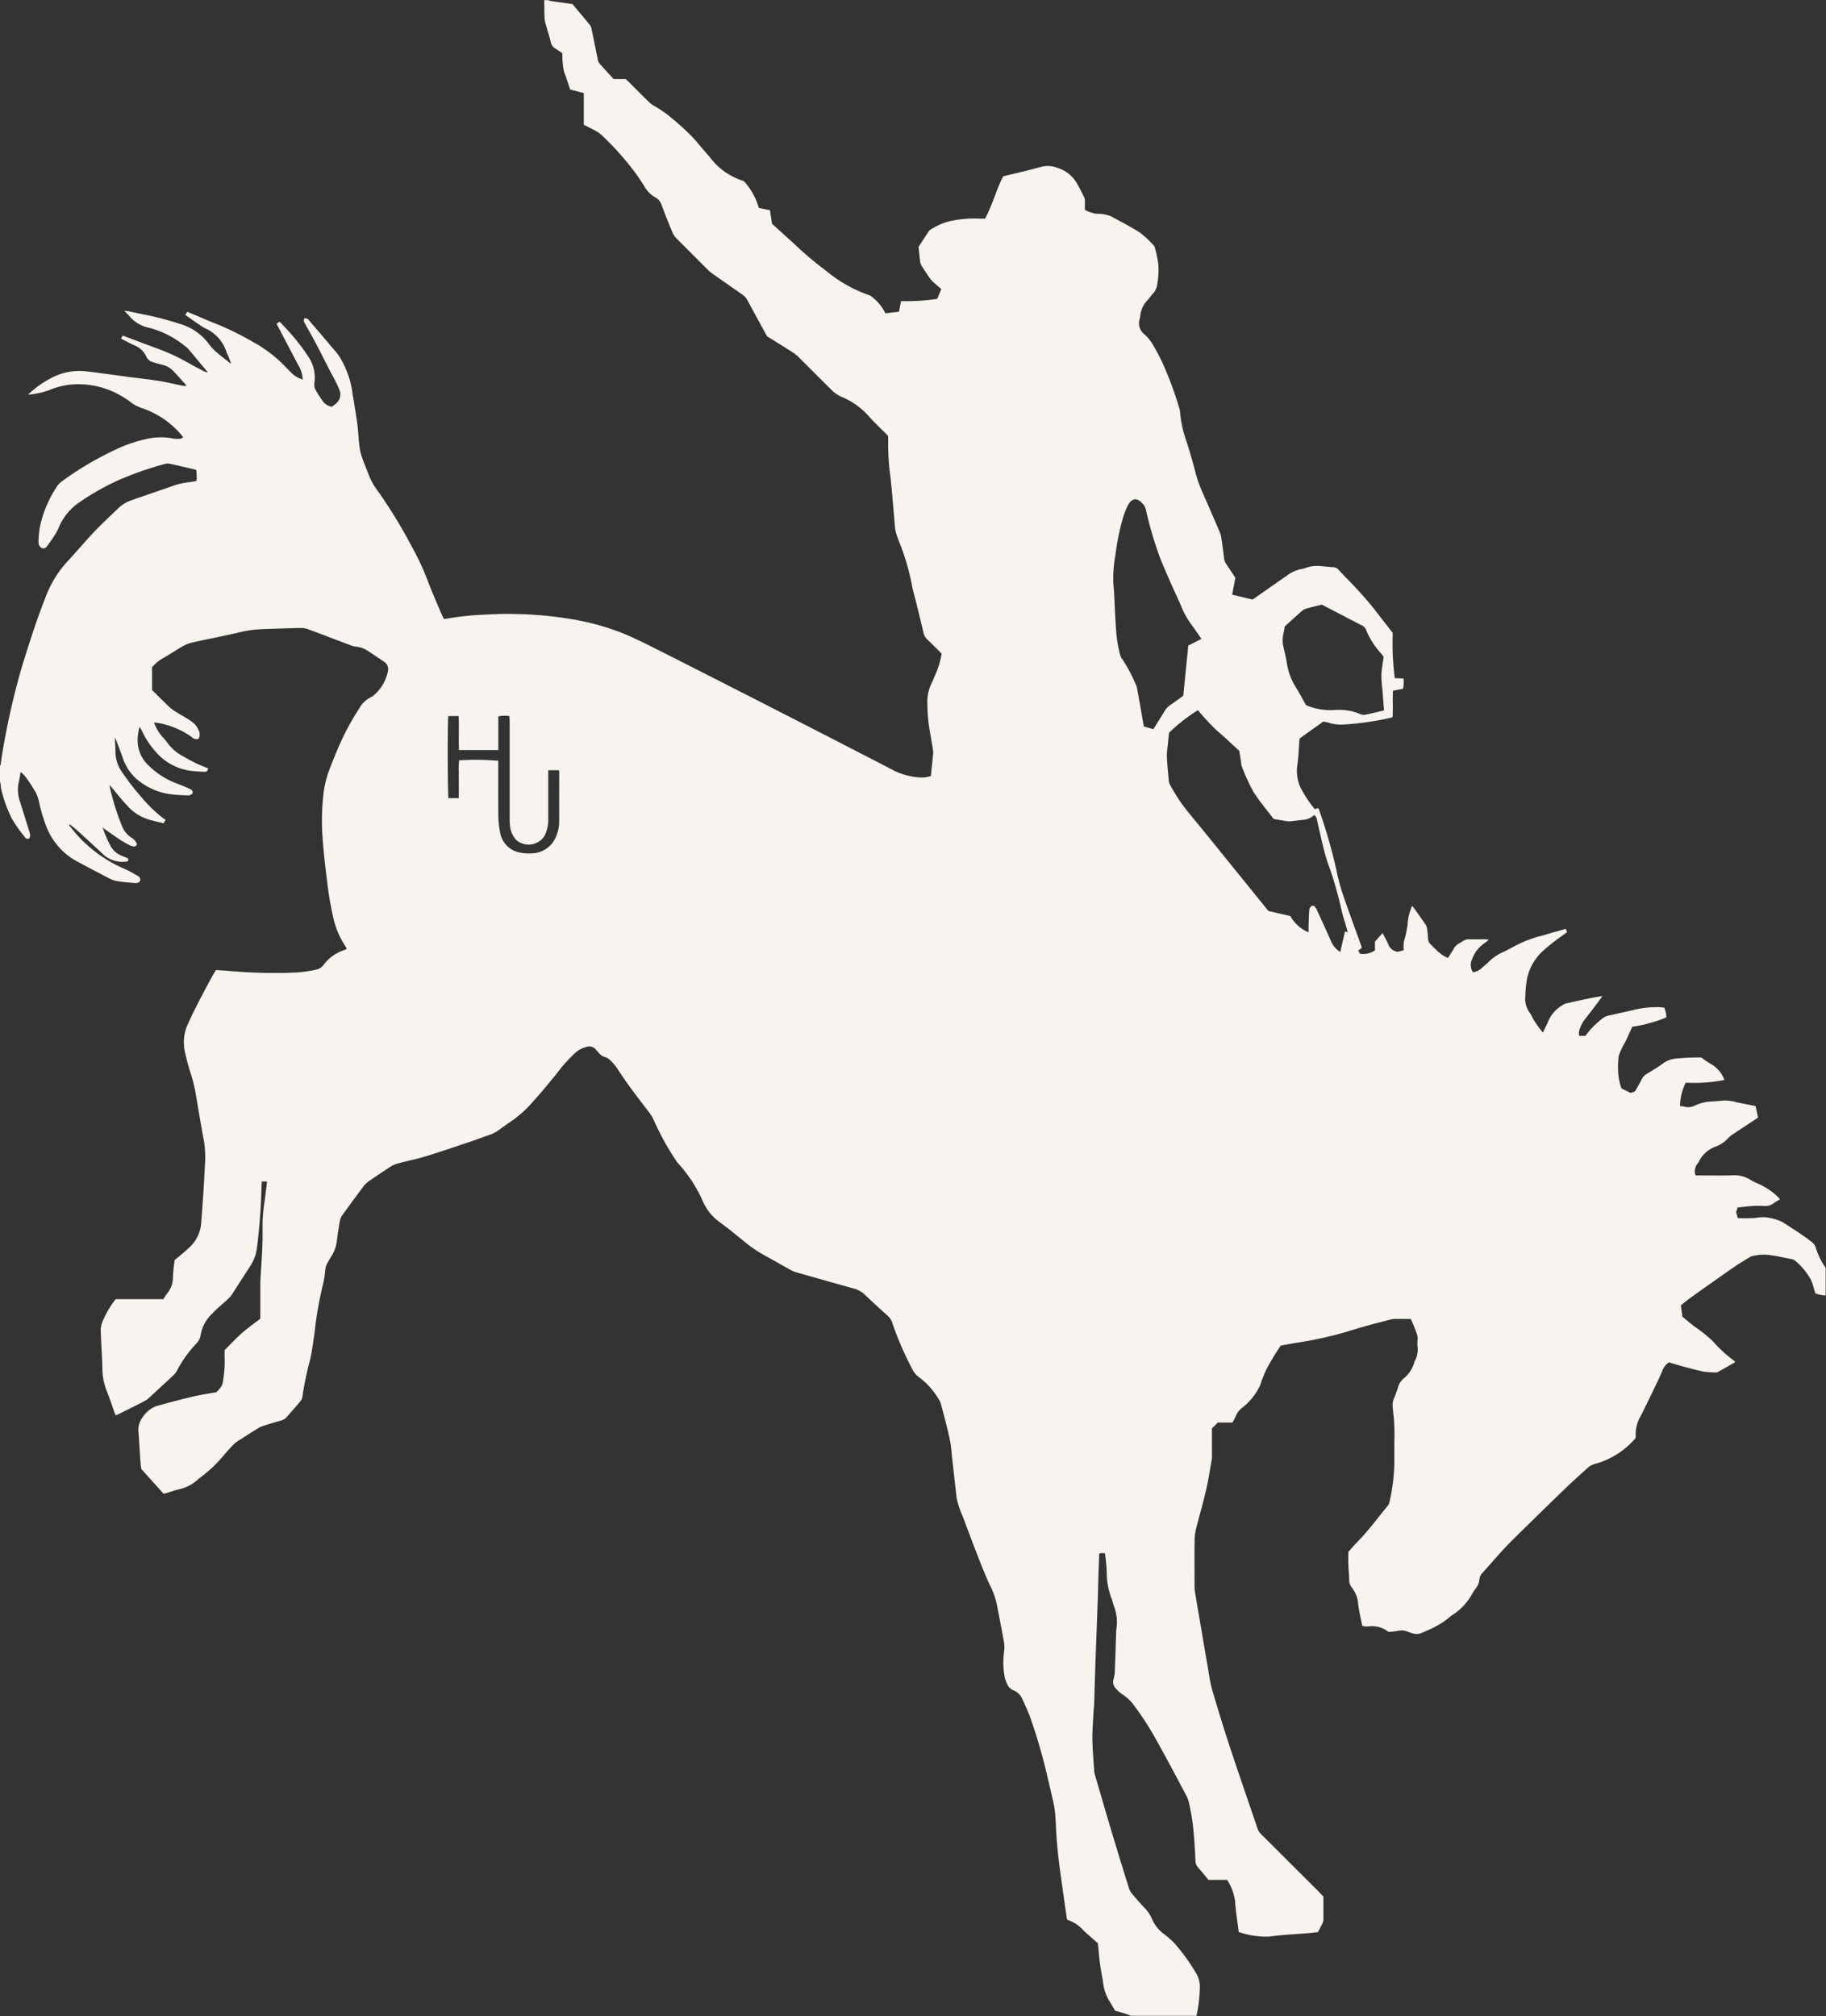 <svg id="white-horse" xmlns="http://www.w3.org/2000/svg" width="145.515" height="160.654" viewBox="0 0 145.515 160.654">
  <rect x="0" y="0" width="145.515" height="160.654" fill="#333333" stroke="none"/>
  <g id="Group_466" data-name="Group 466">
    <path id="Path_270" data-name="Path 270" d="M2815.079,4147.685v-1.255a.617.617,0,0,0,.057-.138c.056-.361.095-.725.163-1.083a59.35,59.35,0,0,1,1.546-6.748c.568-1.819,1.138-3.637,1.842-5.41a8.715,8.715,0,0,1,1.674-2.81c.748-.8,1.452-1.646,2.206-2.443.611-.644,1.266-1.246,1.905-1.863a2.919,2.919,0,0,1,1.089-.677c1.025-.351,2.048-.708,3.073-1.057a6.03,6.03,0,0,1,1.592-.386,4.308,4.308,0,0,0,.516-.1,3.267,3.267,0,0,0-.036-.878c-.7-.164-1.4-.332-2.1-.484a.774.774,0,0,0-.385.017,26.318,26.318,0,0,0-3.691,1.29,19.97,19.97,0,0,0-3.036,1.708,4.544,4.544,0,0,0-1.687,1.964,4.191,4.191,0,0,1-.335.664c-.2.319-.42.627-.648.928a.342.342,0,0,1-.412.149.448.448,0,0,1-.248-.375.828.828,0,0,1-.013-.234,8.99,8.99,0,0,1,.1-1.05,9.243,9.243,0,0,1,1.356-3.23,1.531,1.531,0,0,1,.368-.4,25.4,25.4,0,0,1,4.379-2.586,11.038,11.038,0,0,1,2.253-.782,5.069,5.069,0,0,1,2.25-.074,2.316,2.316,0,0,0,.585.022c.065,0,.129-.055.237-.106a4.3,4.3,0,0,0-.391-.478,7.127,7.127,0,0,0-2.755-1.809,2.919,2.919,0,0,1-.438-.169,2.577,2.577,0,0,1-.477-.26,7.258,7.258,0,0,0-2-1.121,6.733,6.733,0,0,0-2.133-.4,5.911,5.911,0,0,0-2.545.491,6.89,6.89,0,0,1-1.628.34,7.554,7.554,0,0,1,1.743-1.268,4.742,4.742,0,0,1,2.673-.613c.532.052,1.063.124,1.593.194.686.089,1.37.187,2.055.278.79.1,1.582.188,2.369.312.579.091,1.15.235,1.726.347a1.019,1.019,0,0,0,.477.042c-.054-.07-.083-.111-.115-.148-.308-.337-.606-.683-.927-1.008a1.725,1.725,0,0,0-.9-.523,7.206,7.206,0,0,1-.753-.211.788.788,0,0,1-.519-.445,1.7,1.7,0,0,0-.944-.89c-.355-.156-.694-.347-1.059-.532l.116-.244c.089.031.162.054.233.081q1.192.448,2.383.895a16.118,16.118,0,0,1,2.6,1.186c.37.22.757.413,1.14.61a.959.959,0,0,0,.447.155c-.214-.252-.4-.468-.584-.687-.326-.39-.645-.785-.977-1.17a2.206,2.206,0,0,0-.325-.281,7.524,7.524,0,0,0-2.855-1.423,2.726,2.726,0,0,1-1.531-.933c-.1-.124-.226-.229-.406-.409.174.018.25.018.323.033.358.073.717.146,1.073.227a23.74,23.74,0,0,1,3.031.779,4.353,4.353,0,0,1,2.289,1.559,3.767,3.767,0,0,0,.633.689c.321.287.669.543,1.007.811.051.04.109.071.164.106a6,6,0,0,0-.356-.89,3.105,3.105,0,0,0-1.765-1.946c-.523-.314-1.012-.686-1.535-1.043l.172-.249c.825.346,1.626.7,2.437,1.019a22.821,22.821,0,0,1,2.8,1.392c.227.128.459.251.673.4a10.607,10.607,0,0,1,2.009,1.681c.129.146.286.27.413.418a2.178,2.178,0,0,0,.866.493,2.457,2.457,0,0,0-.348-1.139c-.281-.516-.549-1.038-.823-1.559l-.916-1.747.241-.168c.283.3.557.579.816.872a16.214,16.214,0,0,1,1.5,1.955,2.975,2.975,0,0,1,.458,2.057.864.864,0,0,0,.1.567,8.7,8.7,0,0,0,.527.823,1.123,1.123,0,0,0,.754.505,3.593,3.593,0,0,0,.294-.215.947.947,0,0,0,.308-1.159c-.106-.253-.222-.5-.345-.745-.141-.28-.3-.551-.443-.829-.335-.65-.659-1.306-1-1.953-.3-.565-.614-1.122-.921-1.684-.079-.145-.193-.289-.048-.467.257-.017.363.195.49.341.626.719,1.241,1.447,1.854,2.178a3.71,3.71,0,0,1,.514.687,7.4,7.4,0,0,1,.941,2.678c.018.233.076.463.112.7.1.645.213,1.287.295,1.934.067.53.083,1.067.146,1.6a4.419,4.419,0,0,0,.186.876c.157.469.349.928.531,1.389a5.418,5.418,0,0,0,.518,1.05,38.6,38.6,0,0,1,3,4.866.293.293,0,0,0,.019.034,19.155,19.155,0,0,1,1.213,2.629c.355.926.759,1.833,1.144,2.747a2.36,2.36,0,0,0,.152.265,23.737,23.737,0,0,1,3.324-.361,30.714,30.714,0,0,1,6.794.359,19.859,19.859,0,0,1,4.289,1.2c1.007.43,1.987.929,2.965,1.423q4.389,2.218,8.767,4.458,3,1.533,6,3.079c1.185.61,2.371,1.216,3.551,1.835a5.357,5.357,0,0,0,2.207.621,2.181,2.181,0,0,0,.888-.112c.062-.61.126-1.207.184-1.8a1.1,1.1,0,0,0-.013-.273c-.06-.375-.122-.747-.188-1.12a13.642,13.642,0,0,1-.26-2.525,3.4,3.4,0,0,1,.363-1.733c.083-.146.128-.315.2-.467a6.686,6.686,0,0,0,.57-1.836c-.382-.379-.756-.762-1.146-1.129a1.059,1.059,0,0,1-.308-.569c-.182-.788-.374-1.573-.568-2.357-.1-.393-.211-.781-.3-1.174a19.048,19.048,0,0,0-.945-3.388c-.127-.286-.225-.585-.324-.882a2.244,2.244,0,0,1-.115-.492c-.071-.768-.128-1.536-.2-2.3-.051-.585-.1-1.171-.168-1.754a18.763,18.763,0,0,1-.186-2.576c.007-.247,0-.493,0-.7-.044-.059-.057-.082-.075-.1-.47-.474-.958-.929-1.406-1.422a5.888,5.888,0,0,0-2.263-1.63,1.158,1.158,0,0,1-.243-.126,3.037,3.037,0,0,1-.437-.321c-.92-.911-1.83-1.83-2.749-2.742a2.579,2.579,0,0,0-.428-.338c-.683-.435-1.371-.861-2.049-1.285-.525-.962-1.047-1.913-1.562-2.867a1.285,1.285,0,0,0-.412-.46q-1.192-.826-2.376-1.663a2.764,2.764,0,0,1-.36-.3q-1.279-1.272-2.548-2.554a1.324,1.324,0,0,1-.276-.419c-.3-.724-.591-1.45-.864-2.184a1.057,1.057,0,0,0-.5-.617,2.235,2.235,0,0,1-.852-.839,15.118,15.118,0,0,0-.951-1.389,23.254,23.254,0,0,0-2.5-2.758,2.238,2.238,0,0,0-.444-.312c-.307-.169-.624-.322-.959-.492v-2.524l-1.086-.286c-.164-.48-.307-.955-.49-1.414a7.3,7.3,0,0,1-.135-1.479c-.186-.125-.365-.255-.555-.37a.729.729,0,0,1-.357-.483c-.131-.532-.3-1.054-.445-1.583a2.014,2.014,0,0,1-.064-.462c-.013-.444-.015-.888-.021-1.332h.314a1.551,1.551,0,0,0,.248.078c.567.083,1.135.161,1.69.238.48.574.944,1.122,1.4,1.679a.761.761,0,0,1,.124.322c.159.766.31,1.534.469,2.3a.913.913,0,0,0,.135.4c.372.436.766.853,1.148,1.271h.966c.082.077.158.147.232.22.527.526,1.052,1.056,1.584,1.577a2.2,2.2,0,0,0,.43.332,8.8,8.8,0,0,1,1.5,1.055,17.835,17.835,0,0,1,1.772,1.658c.387.46.776.918,1.175,1.368a5.271,5.271,0,0,0,2.624,1.89.5.5,0,0,1,.116.055,5.267,5.267,0,0,1,1.173,2.114l.889.183.163,1.083c.559.5,1.13,1.021,1.7,1.534a26.609,26.609,0,0,0,2.568,2.179,10.956,10.956,0,0,0,3.446,1.964,1,1,0,0,1,.381.255,3.57,3.57,0,0,1,.936,1.2l1.086-.124.167-.848a16.3,16.3,0,0,0,2.878-.176l.332-.782c-.185-.16-.355-.3-.519-.449a2.459,2.459,0,0,1-.357-.359c-.235-.33-.455-.669-.673-1.011a.84.84,0,0,1-.131-.322c-.054-.4-.09-.8-.135-1.224.266-.406.538-.822.811-1.235a.341.341,0,0,1,.106-.114,5.316,5.316,0,0,1,1.415-.656,9.154,9.154,0,0,1,2.564-.247c.14.009.281,0,.406,0,.6-1.124.9-2.325,1.44-3.367,1.04-.256,2.034-.474,3.011-.752a2.1,2.1,0,0,1,1.354.093,2.666,2.666,0,0,1,1.45,1.116,13.533,13.533,0,0,1,.669,1.279.774.774,0,0,1,.027.31c0,.206,0,.413,0,.62a2.486,2.486,0,0,0,.981.322,2.756,2.756,0,0,1,1.108.2c.778.428,1.575.827,2.318,1.311a8.2,8.2,0,0,1,1.109,1.043.15.15,0,0,1,.035.069,9.18,9.18,0,0,1,.292,1.293,6.213,6.213,0,0,1-.066,1.64,1.4,1.4,0,0,1-.352.805c-.147.146-.255.332-.4.483a2.1,2.1,0,0,0-.611,1.277c-.01.117-.047.229-.069.345a1.1,1.1,0,0,0,.317,1.065,3.735,3.735,0,0,1,.632.691,16.368,16.368,0,0,1,.875,1.619,28.134,28.134,0,0,1,1.35,3.632,1.476,1.476,0,0,1,.069.343,9.078,9.078,0,0,0,.5,2.287c.253.767.474,1.546.678,2.329a10.623,10.623,0,0,0,.548,1.631c.488,1.1.961,2.2,1.435,3.306a1.819,1.819,0,0,1,.125.447c.08.543.156,1.086.218,1.63a1.066,1.066,0,0,0,.2.5c.238.344.463.7.7,1.058l-.254,1.346,1.61.381c.054-.03.091-.045.123-.068.9-.627,1.8-1.25,2.7-1.886a2.809,2.809,0,0,1,1.026-.459,2.74,2.74,0,0,0,.455-.119,2.62,2.62,0,0,1,1.236-.114c.3.024.6.057.9.073a.593.593,0,0,1,.441.216c.18.207.372.4.559.6a32.152,32.152,0,0,1,2.256,2.5c.486.647.992,1.279,1.49,1.918a21.464,21.464,0,0,0,.163,3.606l.694.031a2.578,2.578,0,0,1-.037.819l-.806.153c-.026.716.009,1.416-.019,2.092a.658.658,0,0,1-.111.054,22.918,22.918,0,0,1-3.675.542,3.372,3.372,0,0,1-1.276-.124,4.365,4.365,0,0,0-.467-.106l-1.876,1.34c-.012.08-.026.144-.031.208-.053.65-.065,1.308-.167,1.951a3.213,3.213,0,0,0,.283,1.813,10,10,0,0,0,1.11,1.668l.273-.082a.633.633,0,0,1,.054.088,41.88,41.88,0,0,1,1.415,4.926,16.59,16.59,0,0,0,.431,1.665c.5,1.469,1.043,2.928,1.567,4.391.007.021-.006.048-.011.083l-.269.2.14.245a1.641,1.641,0,0,0,1.2-.26v-.7l.608-.686c.161.32.325.6.449.9a.952.952,0,0,0,.744.6l.484-.121a4.469,4.469,0,0,1,.006-.6c.028-.206.109-.4.153-.606.058-.267.108-.536.154-.805a4.131,4.131,0,0,1,.35-1.508c.023.01.056.013.069.031.341.478.684.956,1.016,1.441a.8.8,0,0,1,.116.326c.04.271.07.544.086.817a.586.586,0,0,0,.187.416c.208.2.4.415.616.6a2.637,2.637,0,0,0,.781.5c.164-.264.325-.5.464-.751a1.015,1.015,0,0,1,.411-.406,2.515,2.515,0,0,0,.3-.181.846.846,0,0,1,.553-.152c.418.009.837,0,1.255,0a2.489,2.489,0,0,1,.265.037,3.683,3.683,0,0,1-.321.259,2.626,2.626,0,0,0-1.011,1.3,1.037,1.037,0,0,0,.068,1.028,1.2,1.2,0,0,0,.7-.328c.179-.152.356-.309.53-.467a3.831,3.831,0,0,1,1.114-.781c.265-.108.51-.263.77-.387a9.507,9.507,0,0,1,2.087-.872c.382-.08.753-.213,1.129-.319.35-.1.7-.194,1.071-.3l.108.253c-.081.063-.141.113-.2.157a15.8,15.8,0,0,0-1.9,1.509,4.2,4.2,0,0,0-1.09,2.038,8.261,8.261,0,0,0-.136,1.4,1.835,1.835,0,0,0,.372,1.357,2.946,2.946,0,0,1,.219.416,9.4,9.4,0,0,0,.8,1.132c.137-.275.249-.5.357-.718a2.681,2.681,0,0,1,1.162-1.432,1.024,1.024,0,0,1,.381-.18c.61-.142,1.222-.272,1.835-.4.316-.065.635-.115,1-.18-.057.094-.084.148-.119.195-.433.573-.856,1.153-1.306,1.712a2.7,2.7,0,0,0-.417.876,1.319,1.319,0,0,0-.006.389h.508a6.328,6.328,0,0,1,1.282-1.323,1.1,1.1,0,0,1,.506-.28c.65-.14,1.3-.289,1.947-.437a7.736,7.736,0,0,1,2.25-.24c.1.006.2.025.3.038a2.266,2.266,0,0,1,.167.77,11.179,11.179,0,0,1-2.718.747c-.2.424-.377.829-.567,1.228a5.854,5.854,0,0,0-.518,1.094,7.056,7.056,0,0,0-.041,1.249,4.226,4.226,0,0,0,.271,1.346l.711.351c.338-.087.343-.085.466-.3.15-.26.3-.521.434-.79a1.012,1.012,0,0,1,.395-.421c.4-.247.811-.48,1.19-.757a2.191,2.191,0,0,1,1.251-.474,16.846,16.846,0,0,1,1.905-.073,8.76,8.76,0,0,0,.86.57,2.461,2.461,0,0,1,.986,1.218,12.4,12.4,0,0,1-3.087.217,4.41,4.41,0,0,0-.455,1.868,1.847,1.847,0,0,1,.346.039,1.139,1.139,0,0,0,.833-.083,3.459,3.459,0,0,1,1.165-.316c.391-.021.782-.051,1.172-.087a3.44,3.44,0,0,1,1,.141c.5.1,1,.2,1.51.3l.192.924c-.637.421-1.269.836-1.9,1.256a2.467,2.467,0,0,0-.462.357,2.6,2.6,0,0,1-.987.686,2.374,2.374,0,0,0-1.368,1.208.691.691,0,0,1-.109.162.973.973,0,0,0-.155.935h.362c.85,0,1.7.018,2.549-.007a2.416,2.416,0,0,1,1.42.329,4.383,4.383,0,0,0,.7.352,5.549,5.549,0,0,1,1.519,1.024,1.682,1.682,0,0,1,.176.211c-.195.119-.368.211-.526.325a1.048,1.048,0,0,1-.7.2,8.065,8.065,0,0,0-.941,0c-.4.025-.8.08-1.2.121l-.122.354.129.49a12.512,12.512,0,0,0,1.429-.012,2.913,2.913,0,0,1,1.308.041,3.582,3.582,0,0,1,.844.3c.781.5,1.565.994,2.3,1.566a.889.889,0,0,1,.349.5,5.617,5.617,0,0,0,.774,1.571v2.2a2.316,2.316,0,0,1-.833-.179c-.041-.149-.075-.288-.119-.424a4,4,0,0,0-.229-.663,5.473,5.473,0,0,0-1.242-1.5.616.616,0,0,0-.28-.127c-.523-.106-1.047-.217-1.574-.3a3.707,3.707,0,0,0-1.512.045.911.911,0,0,0-.255.088c-.433.269-.871.529-1.289.82q-1.69,1.173-3.363,2.371c-.286.2-.555.43-.841.652.042.3.081.584.125.913.306.25.621.522.952.774a12.471,12.471,0,0,1,1.44,1.141,10.387,10.387,0,0,0,1.784,1.637c.009.005.01.023.015.036-.014.021-.022.052-.042.063q-.645.37-1.294.735a.3.3,0,0,1-.147.048,6.7,6.7,0,0,1-1.012-.061c-.562-.11-1.116-.268-1.671-.416-.375-.1-.747-.216-1.106-.321a1.321,1.321,0,0,0-.511.65q-.222.524-.469,1.035c-.419.871-.84,1.742-1.271,2.606a2.838,2.838,0,0,0-.389,1.646.474.474,0,0,1-.028.114,6.546,6.546,0,0,1-3.223,2.043.827.827,0,0,0-.185.062,1.279,1.279,0,0,0-.3.167c-.583.523-1.169,1.045-1.735,1.587-1.019.976-2.027,1.964-3.035,2.952-.644.631-1.295,1.254-1.914,1.909s-1.215,1.368-1.829,2.045a.8.8,0,0,0-.213.491,1.342,1.342,0,0,1-.294.713,3.824,3.824,0,0,0-.242.356,4.646,4.646,0,0,1-1.558,1.719c-.232.143-.428.344-.656.5a9.164,9.164,0,0,1-.868.524c-.312.162-.645.284-.963.434a.986.986,0,0,1-.723.044c-.15-.044-.3-.091-.446-.148a1.145,1.145,0,0,0-.688-.063,7.915,7.915,0,0,1-.8.093,2.143,2.143,0,0,0-1.63-.436,1.641,1.641,0,0,1-.2,0c-.087-.008-.172-.025-.263-.039-.114-.583-.248-1.143-.326-1.708a2.318,2.318,0,0,0-.493-1.33c-.009-.009-.013-.023-.021-.033a.893.893,0,0,1-.2-.579c-.015-.431-.054-.861-.071-1.292-.011-.312,0-.625,0-.957.25-.277.5-.576.777-.856.851-.872,1.565-1.857,2.339-2.793a.667.667,0,0,0,.148-.27,15.085,15.085,0,0,0,.4-3.021c0-.589.006-1.177,0-1.766a16.014,16.014,0,0,0-.066-2.23c-.029-.193-.039-.39-.062-.583a1.3,1.3,0,0,1,.077-.653c.126-.315.253-.631.35-.956a1.363,1.363,0,0,1,.43-.68,2.544,2.544,0,0,0,.869-1.317.543.543,0,0,1,.047-.108,1.935,1.935,0,0,0,.2-1.176,3.255,3.255,0,0,1,.007-.509,1.069,1.069,0,0,0-.01-.311,10.839,10.839,0,0,0-.533-1.338c-.423,0-.814,0-1.206,0a1.958,1.958,0,0,0-.462.06c-.97.261-1.949.494-2.9.8a29.849,29.849,0,0,1-4.5,1.034c-.436.069-.869.155-1.3.234-.214.339-.434.649-.615.981a8.585,8.585,0,0,0-.985,2.082.5.5,0,0,1-.058.145,4.844,4.844,0,0,1-1.354,1.7c-.022.014-.038.036-.059.052a1.5,1.5,0,0,0-.512.678,4.88,4.88,0,0,1-.257.49h-1.162l-.474.467c0,.718,0,1.41,0,2.1a2.04,2.04,0,0,1-.008.352c-.146.822-.272,1.648-.457,2.462-.214.941-.49,1.867-.725,2.8a4.7,4.7,0,0,0-.187,1.035c-.021,1.28-.009,2.562-.006,3.843a2.548,2.548,0,0,0,.029.429q.532,3.144,1.073,6.287a12.854,12.854,0,0,0,.28,1.459c.448,1.514.906,3.026,1.4,4.526.728,2.207,1.492,4.4,2.238,6.6a1.149,1.149,0,0,0,.295.454q2.236,2.227,4.467,4.458c.166.165.327.335.484.5,0,.623,0,1.223,0,1.825a.642.642,0,0,1-.052.265c-.122.257-.258.508-.383.749-.268.028-.5.058-.735.078-1.041.087-2.09.118-3.12.273a6.619,6.619,0,0,1-2.458-.368c-.1-.829-.236-1.629-.291-2.435a4.049,4.049,0,0,0-.634-1.713h-1.486c-.281-.338-.542-.665-.818-.977a.845.845,0,0,1-.221-.565c-.017-.51-.047-1.019-.085-1.526s-.077-1.042-.148-1.557c-.067-.491-.166-.978-.269-1.462a2.26,2.26,0,0,0-.2-.586c-.754-1.417-1.5-2.838-2.285-4.242a23.72,23.72,0,0,0-1.914-3,3.508,3.508,0,0,0-.9-.858,2.707,2.707,0,0,1-.578-.52.716.716,0,0,1-.146-.7,2.7,2.7,0,0,0,.1-.61c.043-1.031.072-2.063.107-3.094,0-.1.011-.209.022-.313a3.521,3.521,0,0,0-.159-1.7c-.086-.219-.137-.45-.213-.672a5.852,5.852,0,0,1-.4-2.063,8.539,8.539,0,0,0-.068-.976c-.017-.192-.045-.384-.073-.61-.161.013-.31-.049-.46.049-.027.8-.055,1.6-.081,2.394-.01.3-.011.6-.021.9-.065,1.828-.133,3.656-.2,5.484-.037,1.07-.063,2.142-.1,3.212-.007.221-.041.442-.052.664-.034.716-.1,1.434-.086,2.151.012.834.089,1.669.143,2.5a1.638,1.638,0,0,0,.07.344c.409,1.4.813,2.807,1.233,4.207q.72,2.4,1.467,4.79a1.3,1.3,0,0,0,.243.436c.318.381.643.757.986,1.116a2.792,2.792,0,0,1,.606.9,2.935,2.935,0,0,0,.965,1.207,6.4,6.4,0,0,1,.9.81,16.11,16.11,0,0,1,1.663,2.323,2.07,2.07,0,0,1,.284,1.043,11.621,11.621,0,0,1-.264,2.33h-5.256a3.237,3.237,0,0,0-.341-.147c-.3-.093-.6-.175-.891-.258-.136-.233-.259-.448-.386-.66a3.7,3.7,0,0,1-.554-1.447c-.067-.53-.187-1.054-.257-1.583-.074-.555-.116-1.115-.173-1.682-.393-.349-.79-.687-1.171-1.044a2.754,2.754,0,0,0-1.223-.808c-.021-.005-.037-.035-.072-.069-.087-.6-.179-1.219-.266-1.838-.125-.892-.254-1.783-.366-2.676-.076-.608-.135-1.219-.184-1.83-.046-.573-.06-1.148-.1-1.721a7.743,7.743,0,0,0-.118-1.009c-.145-.7-.315-1.4-.482-2.1a43.514,43.514,0,0,0-1.419-4.924c-.18-.489-.4-.964-.623-1.436a1.254,1.254,0,0,0-.7-.7.943.943,0,0,1-.513-.518,2.838,2.838,0,0,1-.194-.552,6.5,6.5,0,0,1-.045-2.027,2.559,2.559,0,0,0,.005-.659c-.162-.925-.346-1.847-.522-2.77a6.269,6.269,0,0,0-.489-1.6c-.314-.644-.594-1.308-.856-1.976-.5-1.263-.975-2.534-1.451-3.806a6.31,6.31,0,0,1-.471-1.448c-.115-.972-.22-1.946-.331-2.918-.065-.57-.091-1.149-.21-1.708-.2-.944-.456-1.876-.7-2.812a1.351,1.351,0,0,0-.173-.388,6.048,6.048,0,0,0-1.611-1.794.94.94,0,0,1-.177-.155,1.994,1.994,0,0,1-.26-.332,25.985,25.985,0,0,1-1.683-3.875,1.134,1.134,0,0,0-.317-.482c-.62-.562-1.241-1.122-1.841-1.7a2.016,2.016,0,0,0-.906-.505q-2.3-.639-4.6-1.3a2.256,2.256,0,0,1-.463-.2c-.64-.354-1.272-.723-1.914-1.073a10.294,10.294,0,0,1-1.6-1.059c-.689-.561-1.373-1.13-2.092-1.649a4.081,4.081,0,0,1-1.314-1.6,11.155,11.155,0,0,0-1.992-3.08,1.9,1.9,0,0,1-.187-.251,21,21,0,0,1-1.738-3.152,3.537,3.537,0,0,0-.372-.64c-.881-1.151-1.775-2.292-2.557-3.516a4.3,4.3,0,0,0-.582-.685.988.988,0,0,0-.4-.234.971.971,0,0,1-.454-.29l-.287-.321a.663.663,0,0,0-.71-.207,2.071,2.071,0,0,0-.928.487c-.332.312-.645.645-.947.986-.25.284-.465.6-.707.889-.527.632-1.042,1.275-1.6,1.882a9.444,9.444,0,0,1-1.712,1.6c-.382.25-.752.52-1.121.79a2.654,2.654,0,0,1-.725.377c-.47.159-.932.34-1.4.5-1.213.406-2.422.822-3.645,1.2-.748.229-1.518.382-2.275.584a2.047,2.047,0,0,0-.566.248c-.572.367-1.135.747-1.694,1.133a1.849,1.849,0,0,0-.432.386q-.895,1.191-1.761,2.4a1.07,1.07,0,0,0-.168.425c-.088.5-.162,1-.23,1.509a2.812,2.812,0,0,1-.457,1.314c-.106.148-.178.32-.278.473a1.432,1.432,0,0,0-.2.626,6.583,6.583,0,0,1-.177,1.119,29.479,29.479,0,0,0-.679,3.93c-.111.683-.187,1.373-.341,2.046a25.553,25.553,0,0,0-.621,2.986.769.769,0,0,1-.18.377c-.343.412-.7.809-1.052,1.216a.877.877,0,0,1-.451.291c-.49.136-.976.286-1.461.441a1.887,1.887,0,0,0-.422.2c-.543.338-1.082.684-1.62,1.031a1.664,1.664,0,0,0-.3.243c-.227.234-.446.477-.663.72a11.04,11.04,0,0,1-2.062,1.97.894.894,0,0,0-.09.075,3.239,3.239,0,0,1-1.5.8c-.344.07-.676.2-1.013.3-.074.022-.15.033-.25.055l-1.778-1.971c-.024-.221-.054-.428-.069-.636-.052-.756-.09-1.513-.149-2.267a1.672,1.672,0,0,1,.376-1.279,2.2,2.2,0,0,1,.987-.806q1.448-.415,2.914-.766c.62-.148,1.255-.237,1.931-.361a3.908,3.908,0,0,0,.314-.354.948.948,0,0,0,.185-.374,9.167,9.167,0,0,0,.158-1.909c-.012-.246,0-.493,0-.722.474-.469.9-.933,1.37-1.347s.979-.771,1.472-1.153c0-.6,0-1.191,0-1.78,0-.549-.011-1.1.026-1.646.088-1.291.179-2.582.15-3.876a13.561,13.561,0,0,1,.181-2.182c.066-.475.118-.952.179-1.447h-.423c-.035.837-.051,1.646-.108,2.452-.063.9-.144,1.8-.257,2.689a3.521,3.521,0,0,1-.494,1.514c-.513.789-1.016,1.583-1.532,2.369a2.272,2.272,0,0,1-.364.4c-.381.356-.8.676-1.147,1.063a3.019,3.019,0,0,0-.978,1.827,1.325,1.325,0,0,1-.312.576,9.565,9.565,0,0,0-1.586,2.224,1.224,1.224,0,0,1-.265.332q-.973.91-1.957,1.81a1.958,1.958,0,0,1-.418.284c-.628.322-1.261.634-1.892.947-.1.052-.205.1-.324.15-.038-.087-.068-.144-.089-.2-.188-.53-.361-1.063-.565-1.587a5.023,5.023,0,0,1-.408-1.778c-.014-1.045-.1-2.087-.133-3.132a1.975,1.975,0,0,1,.119-.726,7.857,7.857,0,0,1,1.066-1.838h3.8c.116-.172.208-.331.323-.472a2.029,2.029,0,0,0,.447-1.3c.01-.466.087-.932.129-1.338.425-.362.82-.666,1.174-1.01a2.9,2.9,0,0,0,.941-1.887c.06-.768.117-1.536.167-2.3s.094-1.539.132-2.308a8.4,8.4,0,0,0-.079-2.03c-.224-1.152-.406-2.313-.609-3.469a12.186,12.186,0,0,0-.447-1.9c-.188-.541-.315-1.1-.449-1.661a3.479,3.479,0,0,1,.264-2.325c.558-1.226,1.192-2.411,1.831-3.594.117-.217.247-.426.368-.633.38.025.731.045,1.081.075a41.1,41.1,0,0,0,5.366.12,11.5,11.5,0,0,0,1.508-.219,1,1,0,0,0,.644-.411,3.31,3.31,0,0,1,1.637-1.159,1.5,1.5,0,0,0,.2-.1c-.046-.079-.076-.137-.111-.192a6.829,6.829,0,0,1-.957-2.219c-.174-.775-.324-1.559-.427-2.347-.173-1.333-.339-2.668-.434-4.008a18.7,18.7,0,0,1,.044-3.405,8.3,8.3,0,0,1,.5-2.129c.234-.595.462-1.193.722-1.777a20.352,20.352,0,0,1,1.625-3.037,2.133,2.133,0,0,1,1-.955.828.828,0,0,0,.248-.188,3.338,3.338,0,0,0,1.047-1.8.709.709,0,0,0-.321-.837c-.414-.275-.821-.558-1.238-.827a2.053,2.053,0,0,0-.983-.357,1.616,1.616,0,0,1-.451-.123c-1.112-.417-2.221-.843-3.335-1.255a1.61,1.61,0,0,0-.567-.108c-.98.018-1.959.05-2.938.087a9.456,9.456,0,0,0-2.015.264c-.442.112-.889.2-1.336.3-.842.18-1.687.342-2.525.539a2.681,2.681,0,0,0-.71.316c-.531.308-1.041.651-1.575.951a2.855,2.855,0,0,0-.788.684v1.8c.463.458.932.93,1.414,1.391a2.861,2.861,0,0,0,.47.339c.409.255.834.486,1.231.758a1.553,1.553,0,0,1,.593.715.673.673,0,0,1-.018.7.592.592,0,0,1-.546-.167,6.558,6.558,0,0,0-2.614-1.1c-.111-.019-.222-.032-.377-.055a3.623,3.623,0,0,0,.612,1.083,6.367,6.367,0,0,1,.455.538,3.664,3.664,0,0,0,1.33,1.123,11.592,11.592,0,0,0,1.793.87.648.648,0,0,1,.134.061c-.056.249-.188.272-.322.266-.338-.018-.677-.035-1.013-.076a4.4,4.4,0,0,1-2.837-1.508,6.9,6.9,0,0,1-1.135-1.727,3.131,3.131,0,0,0-.158-.274,2.789,2.789,0,0,0-.138.71,2.733,2.733,0,0,0,.693,2.211,6.449,6.449,0,0,0,2.467,1.619q.476.177.94.388c.152.069.311.16.251.375a.477.477,0,0,1-.431.159c-.378-.017-.758-.024-1.132-.074a5.133,5.133,0,0,1-2.505-.928,3.834,3.834,0,0,1-1.417-1.782c-.215-.623-.459-1.235-.691-1.853-.014.392.038.781.034,1.17a2.833,2.833,0,0,0,.524,1.612,20.74,20.74,0,0,0,1.584,2.042,11.417,11.417,0,0,0,1.688,1.629c.061.048.131.084.2.13l-.163.278c-.388-.1-.756-.184-1.121-.281a3.723,3.723,0,0,1-1.733-1.085c-.5-.526-.948-1.1-1.421-1.663a.288.288,0,0,0-.017.108,20.142,20.142,0,0,0,.978,3.136,1.991,1.991,0,0,0,.717.907,1.077,1.077,0,0,1,.479.527.247.247,0,0,1-.317.188,1.316,1.316,0,0,1-.329-.121c-.252-.137-.505-.275-.744-.434-.444-.3-.877-.608-1.347-.937.093.245.167.467.26.68.114.263.234.525.369.778a1.723,1.723,0,0,0,.894.785c.145.06.293.113.434.18.1.046.127.126.036.263a2.283,2.283,0,0,1-1.837-.456c-.675-.637-1.364-1.259-2.047-1.886q-.173-.158-.355-.308c-.121-.1-.247-.194-.372-.29l-.059.066c.267.316.521.644.8.947a10.978,10.978,0,0,0,3.712,2.568c.333.147.646.342.963.521a.325.325,0,0,1,.179.424.467.467,0,0,1-.43.142c-.415-.035-.832-.067-1.244-.127a2.2,2.2,0,0,1-.671-.19c-.873-.443-1.734-.91-2.6-1.365a5.359,5.359,0,0,1-2.509-2.8,12.712,12.712,0,0,1-.6-2.022,2.832,2.832,0,0,0-.263-.729,12.3,12.3,0,0,0-.7-1.084,1.858,1.858,0,0,0-.5-.524c-.046.274-.07.521-.131.757a2.749,2.749,0,0,0,.071,1.543q.227.729.453,1.458c.109.349.225.7.325,1.046a.5.5,0,0,1-.027.484.282.282,0,0,1-.372-.132,11.015,11.015,0,0,1-1.007-1.442,10.182,10.182,0,0,1-.885-2.505C2815.158,4147.977,2815.116,4147.831,2815.079,4147.685Zm107.949,12.463c0,.044.006.088.01.132l.045-.02-.066-.1-.083-.152-.077-.231c-.006-.035-.012-.069-.006-.033-.025-.032,0,0,.017.023l.077.231Zm-.555-.466.018.028-.026-.02c-.016-.088-.026-.178-.05-.263-.137-.476-.3-.946-.413-1.428a29.482,29.482,0,0,0-.925-3.316c-.165-.453-.325-.911-.445-1.377-.218-.846-.4-1.7-.6-2.552a.545.545,0,0,0-.225-.409,1.487,1.487,0,0,1-.913.393c-.3.021-.6.07-.895.1a1.42,1.42,0,0,1-.347,0c-.361-.052-.72-.116-1.076-.176l-.126-.164c-.51-.679-1.074-1.325-1.511-2.047a16.9,16.9,0,0,1-.92-2.025.98.98,0,0,1-.028-.232c-.05-.321-.1-.641-.154-.961-.584-.531-1.136-1.071-1.729-1.561a20.291,20.291,0,0,1-1.567-1.681,13.891,13.891,0,0,0-2.3,1.8c-.039.368-.08.744-.116,1.12a5.209,5.209,0,0,0-.059.779c.033.625.094,1.25.151,1.874a.839.839,0,0,0,.083.34,16.931,16.931,0,0,0,.943,1.532c.553.744,1.159,1.448,1.743,2.168l4.02,4.963q.578.715,1.159,1.428l1.735.4a3.014,3.014,0,0,0,1.46,1.3c0-.206-.005-.386,0-.565.013-.378.027-.756.051-1.133a.482.482,0,0,1,.193-.408.249.249,0,0,1,.3.117,1.99,1.99,0,0,1,.15.274c.38.831.766,1.659,1.131,2.5a1.771,1.771,0,0,0,.7.775l.376-1.629Zm-11.65-23.371c-.3-.435-.576-.833-.857-1.224a5.987,5.987,0,0,1-.674-1.188c-.272-.65-.582-1.284-.865-1.93-.319-.729-.646-1.455-.933-2.2a30.416,30.416,0,0,1-1.1-3.753,1.02,1.02,0,0,0-.174-.384c-.518-.648-.962-.557-1.285.094a6.506,6.506,0,0,0-.422,1.135,19.786,19.786,0,0,0-.545,2.76,10.174,10.174,0,0,0-.162,2.34c.021.208.04.416.051.624.063,1.161.1,2.322.2,3.48a11.806,11.806,0,0,0,.289,1.535,1.112,1.112,0,0,0,.181.343,12,12,0,0,1,1.047,1.967,1.538,1.538,0,0,1,.108.293c.138.743.269,1.488.4,2.232.05.281.1.562.15.853l.756.221c.317-.506.618-.979.909-1.458a1.444,1.444,0,0,1,.423-.452c.354-.243.7-.5,1.055-.756.132-1.336.264-2.659.4-4Zm14.519,1.433c-.077-.1-.142-.2-.219-.29a6.114,6.114,0,0,1-1.169-1.838.741.741,0,0,0-.4-.406c-.616-.315-1.228-.637-1.842-.956l-1.3-.674c-.418.107-.81.2-1.2.311a.9.9,0,0,0-.349.163c-.48.421-.949.854-1.406,1.268a5.257,5.257,0,0,1-.1.573,2.382,2.382,0,0,0,.026,1.161c.087.408.193.813.253,1.225a5.027,5.027,0,0,0,.752,1.954c.214.343.4.7.6,1.056.063.112.129.222.178.306a5.014,5.014,0,0,0,2.341.377,4.288,4.288,0,0,1,1.946.318.668.668,0,0,0,.376.07c.507-.1,1.009-.225,1.545-.349-.044-.569-.087-1.1-.128-1.631a10.265,10.265,0,0,1-.083-1.207C2925.187,4138.695,2925.28,4138.219,2925.342,4137.744Zm-74.537,4.719c-.071.514-.053,6.269.015,6.542h.822v-1.04c0-.327-.006-.654,0-.981a6.08,6.08,0,0,1,.028-1,22.656,22.656,0,0,1,3.116.037v.347c0,1.346-.009,2.692.007,4.039a6.61,6.61,0,0,0,.127,1.242,1.957,1.957,0,0,0,1.7,1.707,3.579,3.579,0,0,0,.816.047,2.138,2.138,0,0,0,1.924-1.268,3.084,3.084,0,0,0,.279-1.292c.006-1.293,0-2.587.005-3.881a1.419,1.419,0,0,0-.023-.184h-.85v.416q0,1.764,0,3.529a2.765,2.765,0,0,1-.318,1.316,1.5,1.5,0,0,1-2.244.286,1.97,1.97,0,0,1-.493-1.166c-.024-.26-.022-.522-.022-.783q0-3.726,0-7.45c0-.152-.014-.3-.023-.465a2.37,2.37,0,0,0-.88.029v2.678h-3.138c-.03-.909.01-1.8-.023-2.706Z" transform="translate(-2815.079 -4085.4)" fill="#f7f3ee"/>
  </g>
</svg>
